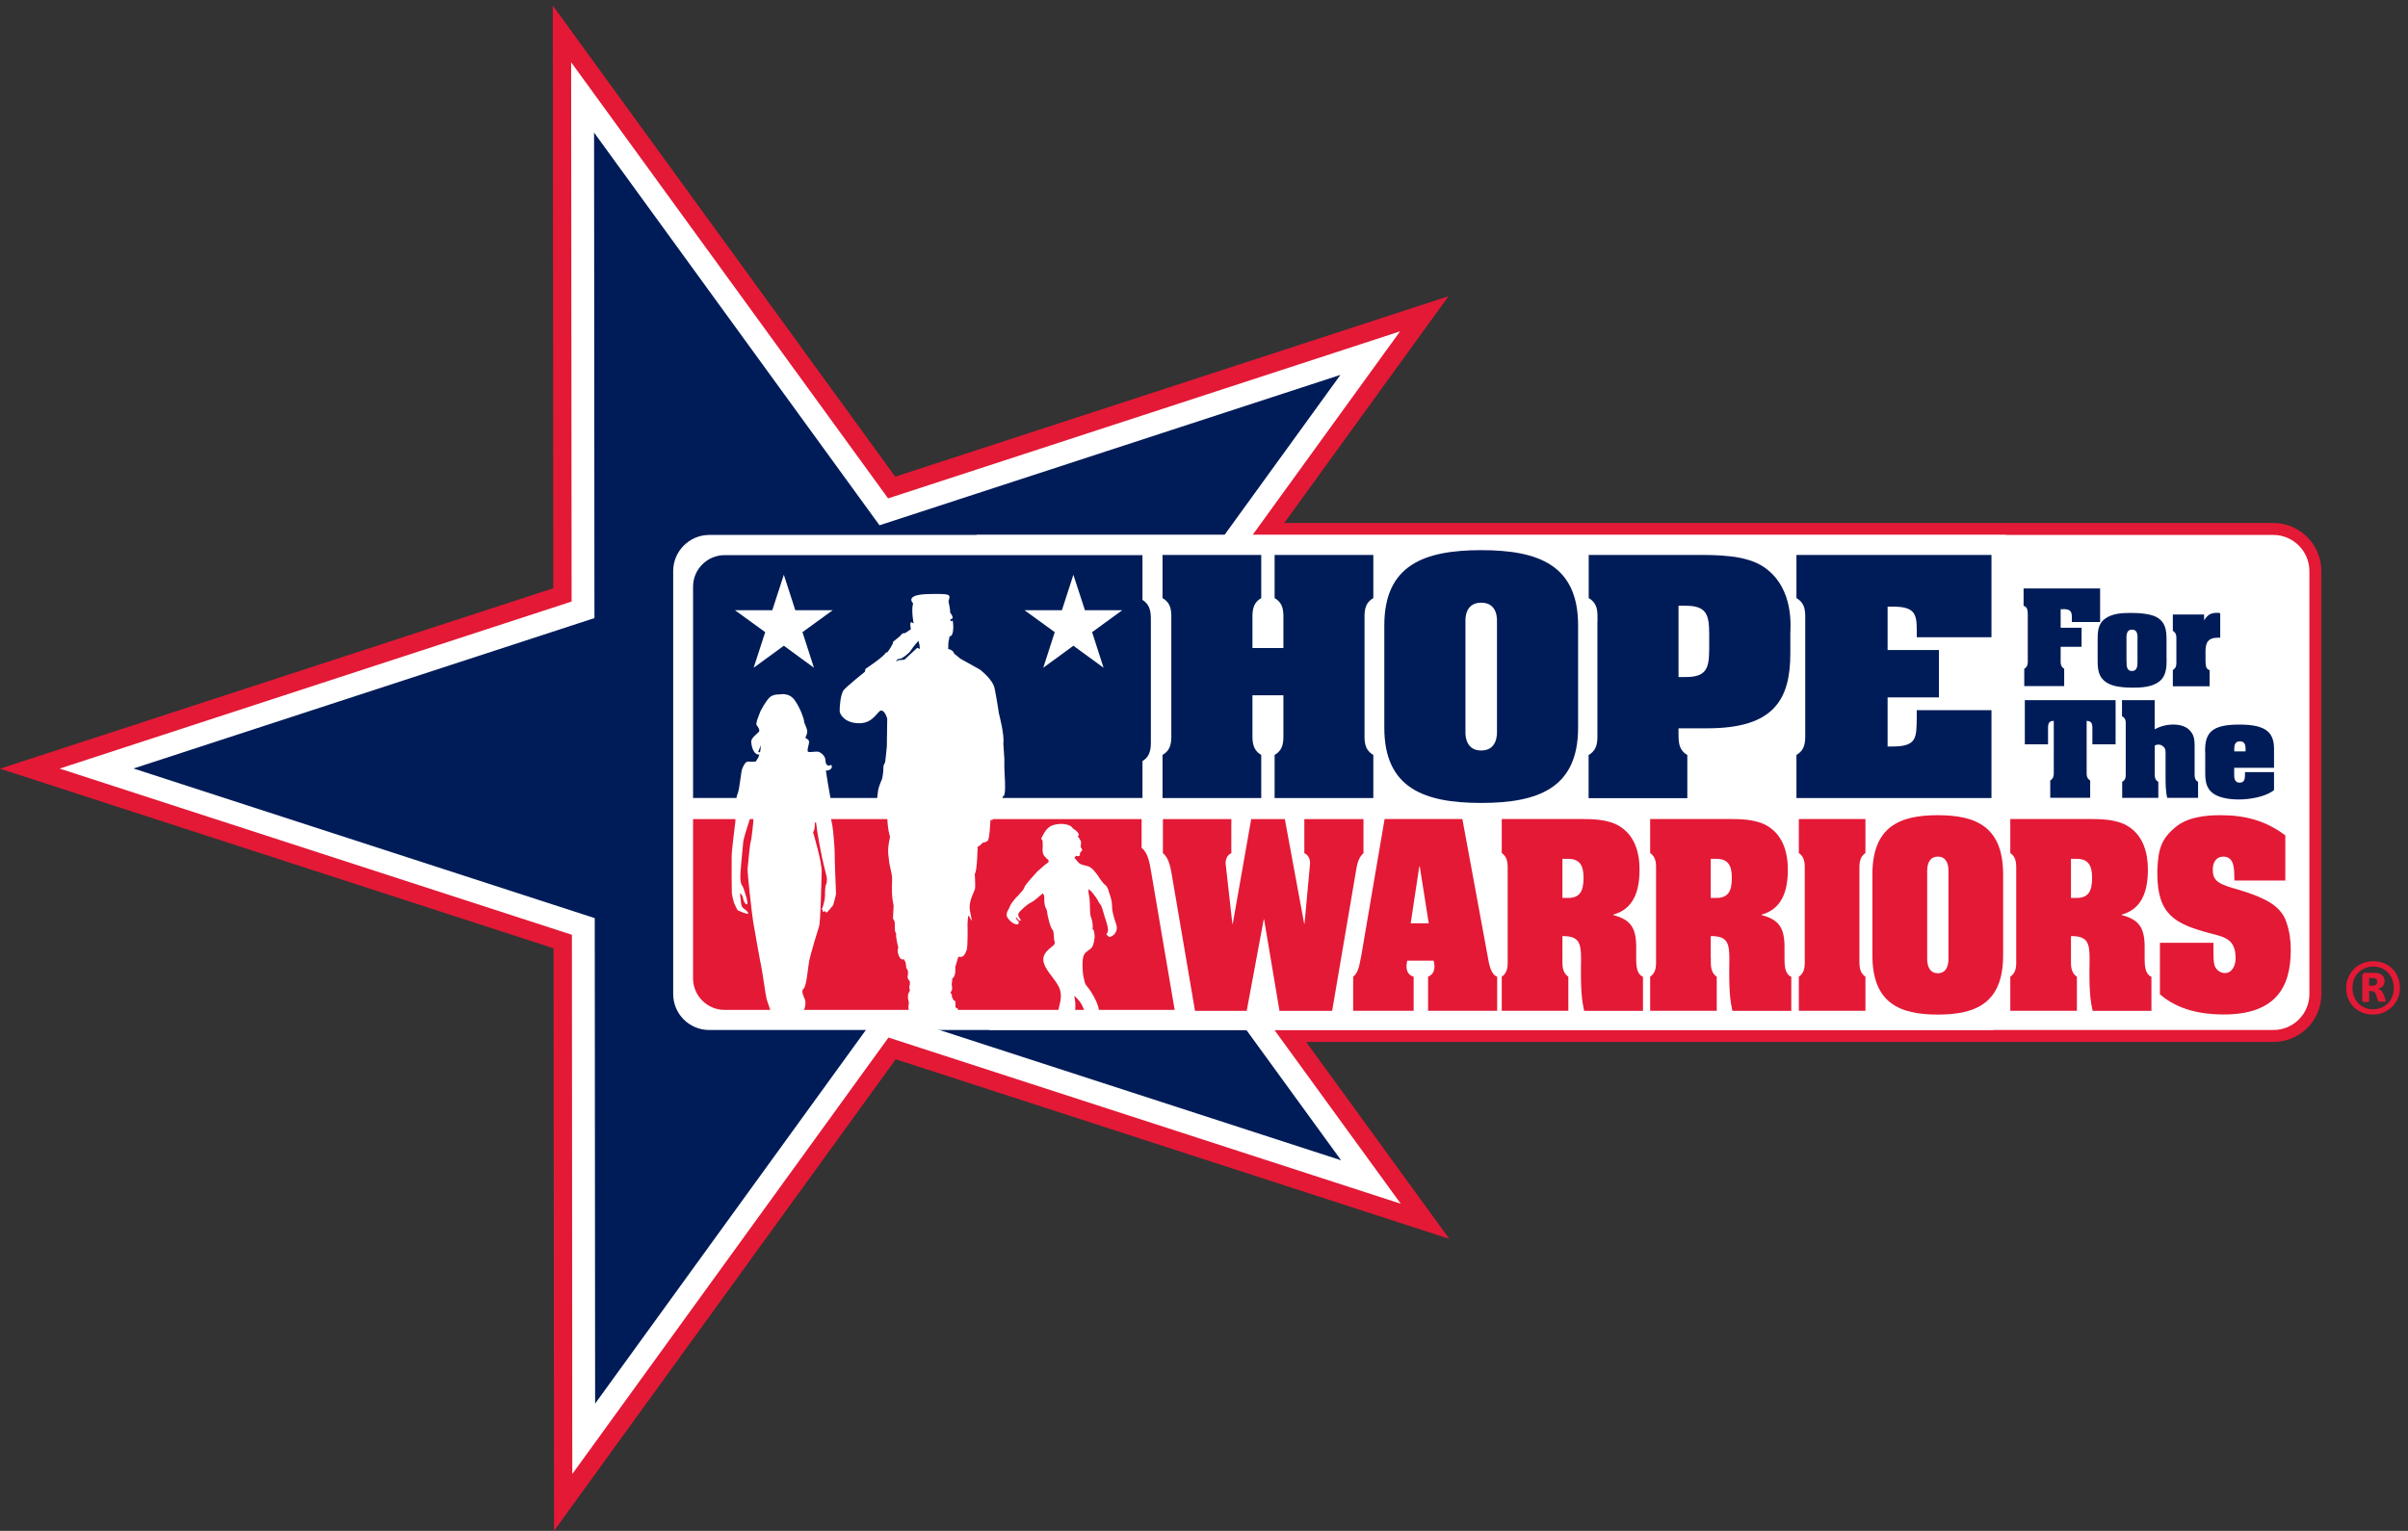 <svg width="434" height="276" viewBox="0 0 434 276" fill="none" xmlns="http://www.w3.org/2000/svg">
<rect x="0" y="0" width="434" height="276" fill="#333333" stroke="none"/>
<g clip-path="url(#clip0_263_191)">
<path d="M178.302 185.696H409.734C413.299 185.714 416.227 182.798 416.227 179.228V102.948C416.227 99.377 413.299 96.445 409.734 96.445H176.011" fill="white"/>
<path d="M178.302 185.696H409.734C413.299 185.714 416.227 182.798 416.227 179.228V102.948C416.227 99.377 413.299 96.445 409.734 96.445H176.011" stroke="#E31936" stroke-width="4.32"/>
<path fill-rule="evenodd" clip-rule="evenodd" d="M103.488 168.257L12.038 138.569L103.437 108.744L103.368 12.455L159.926 90.321L251.324 60.496L194.887 138.431L251.444 216.281L160.012 186.593L103.557 264.529L103.488 168.257Z" fill="#001C58"/>
<path d="M107.088 23.926L158.513 94.703L241.593 67.585L190.288 138.431L241.714 209.191L158.582 182.212L107.26 253.057L107.191 165.531L24.059 138.552L107.139 111.435L107.071 23.909M99.631 1L99.717 106.053L0 138.586L99.768 170.965L99.854 276L161.441 190.975L261.209 223.353L199.502 138.431L261.072 53.406L161.355 85.939L99.631 1Z" fill="#E31936"/>
<path fill-rule="evenodd" clip-rule="evenodd" d="M105.142 167.032L17.412 138.569L105.107 109.951L105.021 17.578L159.288 92.27L246.967 63.652L192.82 138.431L247.104 213.106L159.374 184.644L105.211 259.405L105.142 167.032Z" fill="#001C58"/>
<path d="M107.088 23.926L158.513 94.703L241.593 67.585L190.288 138.431L241.714 209.191L158.582 182.212L107.26 253.057L107.191 165.531L24.059 138.552L107.139 111.435L107.071 23.909M102.937 11.23L103.023 108.451L10.747 138.569L103.075 168.532L103.144 265.753L160.132 187.059L240.405 213.106L252.461 217.022L195.352 138.431L252.34 59.737L240.302 63.67L160.063 89.855L102.954 11.247L102.937 11.23Z" fill="white"/>
<path d="M359.256 185.696H127.823C124.258 185.714 121.331 182.798 121.331 179.228V102.948C121.331 99.377 124.258 96.445 127.823 96.445H361.529" fill="white"/>
<path d="M178.302 185.696H409.734C413.299 185.714 416.227 182.798 416.227 179.228V102.948C416.227 99.377 413.299 96.445 409.734 96.445H176.011" fill="white"/>
<path d="M205.909 137.224C207.597 136.171 207.424 134.498 207.424 132.808V112.573C207.424 110.883 207.579 109.21 205.909 108.157V100.084H130.596C127.479 100.084 124.913 102.637 124.913 105.76V143.865H205.909V137.241" fill="#001C58"/>
<path d="M205.754 152.887V147.677H124.913V176.398C124.913 179.521 127.462 182.074 130.596 182.074H211.713L207.442 156.992C207.183 155.526 206.908 153.784 205.771 152.869" fill="#E31936"/>
<path d="M193.44 154.56C193.974 154.819 194.163 155.457 194.663 155.733C195.214 156.043 195.903 156.026 196.454 156.337C197.022 156.699 197.367 157.199 197.763 157.699C197.969 157.958 198.107 158.234 198.297 158.51C198.589 158.924 198.848 159.269 199.227 159.58C199.709 159.959 199.829 160.735 200.002 161.253C200.277 161.995 200.432 162.685 200.432 163.461C200.432 164.237 200.639 164.841 200.828 165.583C200.983 166.186 201.414 166.98 201.259 167.601C201.121 168.222 200.759 168.653 200.122 168.895C200.122 168.877 199.95 168.946 199.933 168.912C199.864 168.895 199.261 168.463 199.451 168.325C199.984 167.963 199.554 166.635 199.089 165.238C198.882 164.617 198.779 164.047 198.538 163.461C198.434 163.168 198.211 162.961 198.056 162.702C197.883 162.409 197.78 162.133 197.573 161.857C197.194 161.356 196.747 160.649 196.196 160.304C196.144 160.666 196.213 161.218 196.299 161.581C196.488 162.46 196.402 163.892 196.506 164.875C196.523 165.1 196.678 165.445 196.764 165.755C196.833 166.014 197.074 167.049 196.884 167.411C197.246 167.687 197.315 168.619 197.281 169.033C197.229 169.533 197.126 170.119 196.919 170.585C196.695 171.085 196.282 171.206 195.903 171.551C195.696 171.741 195.024 171.931 195.111 174.259C195.111 174.725 195.145 175.174 195.197 175.622C195.248 176.071 195.369 176.433 195.455 176.864C195.489 177.037 195.524 177.226 195.627 177.399C195.713 177.554 195.748 177.675 195.954 177.865C196.006 177.865 198.366 180.97 198.073 182.919C197.987 183.505 197.539 184.799 196.626 184.299C195.817 183.85 195.593 182.608 195.3 181.849C194.938 180.901 194.404 180.211 193.612 179.521C193.905 181.021 194.112 182.902 192.717 184.04C192.286 184.402 191.58 184.678 191.046 184.316C190.495 183.937 190.547 183.195 190.65 182.643C190.908 181.056 191.597 179.676 190.908 178.089C190.323 176.761 189.169 175.708 188.48 174.432C188.136 173.811 187.912 173.104 188.118 172.431C188.342 171.689 189.014 171.137 189.617 170.637C189.668 170.637 189.927 170.43 189.996 170.292C190.082 170.154 190.168 169.947 190.099 169.809C189.944 169.516 189.978 169.171 189.944 168.86C189.909 168.55 189.944 167.911 189.686 167.618C189.272 167.152 188.997 165.79 188.859 165.203C188.807 165.031 188.773 164.824 188.756 164.651C188.721 164.496 188.738 164.323 188.687 164.168C188.566 163.858 188.377 163.513 188.308 163.185C188.222 162.84 188.204 162.409 188.204 162.064C188.204 161.874 188.239 161.65 188.17 161.46C188.118 161.305 187.998 161.184 187.963 161.029C187.774 161.27 187.447 161.425 187.051 161.839C186.723 162.046 186.379 162.478 185.552 162.857C185.259 162.995 183.658 164.289 183.537 164.755C183.399 165.324 184.14 165.91 183.968 165.928C183.744 166.186 183.296 165.565 183.124 165.307C182.952 165.997 184.054 165.997 183.434 166.669C182.452 166.721 181.608 165.565 181.471 165.22C181.35 164.91 181.488 164.427 181.66 164.134C181.832 163.858 181.918 163.651 182.039 163.357C182.228 162.874 182.642 162.443 182.952 162.029C183.124 161.805 183.331 161.632 183.52 161.443C183.675 161.287 184.14 160.735 184.261 160.597C184.484 160.356 184.588 160.063 184.726 159.769C184.863 159.459 186.706 157.354 186.982 157.096C187.343 156.768 188.377 155.871 188.411 155.854C188.549 155.75 188.773 155.629 188.893 155.509C189.169 155.198 188.928 155.026 188.669 154.801C188.583 154.732 188.514 154.646 188.428 154.56C188.101 154.232 187.981 153.973 187.929 153.559C187.86 153.111 187.963 152.749 187.929 152.266C187.894 151.921 188.015 151.455 187.636 151.231C188.101 150.299 188.601 149.195 189.703 148.798C190.96 148.35 192.854 148.453 193.406 149.385C193.371 149.368 194.628 150.075 194.404 150.679C194.336 150.679 194.249 150.713 194.181 150.696C194.422 151.006 194.646 151.282 194.801 151.662C194.938 152.041 194.714 152.369 194.801 152.731C194.852 152.956 195.111 153.059 195.024 153.335C194.956 153.525 194.732 153.577 194.663 153.749C194.594 153.922 194.714 154.111 194.594 154.249C194.456 154.405 194.112 154.37 193.939 154.284C193.802 154.405 193.716 154.577 193.595 154.715L193.423 154.594" fill="white"/>
<path d="M193.457 103.621L195.541 110.021H202.258L196.833 113.971L198.899 120.388L193.457 116.42L188.032 120.388L190.099 113.971L184.657 110.021H191.391L193.457 103.621Z" fill="white"/>
<path d="M141.274 103.621L143.341 110.021H150.074L144.632 113.971L146.699 120.388L141.274 116.42L135.832 120.388L137.916 113.971L132.473 110.021H139.19L141.274 103.621Z" fill="white"/>
<path d="M174.082 184.161C174.289 183.402 172.653 182.091 172.653 182.091C172.756 181.781 172.222 181.66 172.222 181.66L172.188 180.521L171.861 180.314L171.585 179.797L171.533 179.193L171.275 179.038L171.413 178.796L171.551 178.503C171.688 178.4 171.516 177.365 171.516 177.365C171.602 177.244 171.637 176.399 171.637 176.399C172.36 176.019 172.171 174.346 172.171 174.346L172.704 172.535L172.859 172.5C173.789 172.69 173.962 171.827 174.203 171.344C174.461 170.861 174.392 166.894 174.375 166.549C174.375 166.204 174.513 165.065 174.513 165.065C174.874 165.359 175.064 166.014 175.064 166.014C175.253 165.531 174.668 164.479 174.771 163.22C174.874 161.96 175.649 160.615 175.736 160.218C175.822 159.821 175.684 157.527 175.684 157.527C176.114 157.217 176.201 152.645 176.201 152.645C176.459 152.645 177.113 151.938 177.113 151.938C177.113 151.938 177.699 151.869 178.026 151.559C178.371 151.248 178.508 147.85 178.508 147.85H178.87L179.059 147.022C179.611 147.263 179.972 146.677 179.972 146.435C179.972 146.211 180.764 143.572 180.764 143.572C181.298 143.503 181.161 141.26 181.057 139.346C180.988 138.104 181.023 136.896 181.023 136.896L180.833 134.015C181.074 132.549 180.041 128.651 180.041 128.651C180.041 128.651 179.611 125.804 179.266 124.131C178.939 122.441 176.579 120.698 176.579 120.698L173.083 118.749L171.964 117.835C171.792 117.145 170.896 117.007 170.896 117.007L170.931 115.817L171.154 114.695C171.843 114.851 171.861 113.005 171.774 112.28C171.688 111.539 171.361 112.091 171.361 112.091L171.275 111.608C171.275 111.608 171.654 111.694 171.688 111.383C171.74 111.021 171.241 110.435 171.241 110.435C171.309 110.003 170.948 108.434 170.948 108.434C171.241 107.209 171.723 107.002 167.297 107.105C162.853 107.209 164.576 108.779 164.576 108.779C164.197 109.986 164.662 112.401 164.662 112.401L164.334 112.211C163.852 111.953 164.179 113.436 164.179 113.436L163.129 114.143C162.526 114.092 162.302 114.609 162.302 114.609L160.976 115.696C160.976 116.265 159.908 117.628 159.908 117.628H159.684C159.374 118.352 155.982 120.595 155.982 120.595L155.878 121.112C155.878 121.112 152.727 123.648 152.089 124.39C151.452 125.132 151.332 127.564 151.332 128.168C151.332 128.771 152.244 130.393 154.879 130.393C157.514 130.393 158.186 128.03 158.858 128.099C159.547 128.168 159.908 129.582 159.908 129.582L159.839 134.585L159.667 136.258L159.529 137.431C159.529 137.431 159.202 138 159.219 138.259C159.254 139.173 158.996 140.381 158.996 140.381C158.996 140.381 158.393 141.743 158.272 142.433C158.152 143.123 157.807 146.366 157.807 146.366C158.496 146.366 159.133 146.642 159.133 146.642C159.288 146.573 159.891 146.642 159.891 146.642C159.943 149.747 160.425 150.869 160.425 150.869C159.839 153.404 160.132 153.939 160.236 155.181C160.356 156.423 160.856 157.579 160.787 158.7C160.614 161.857 161.062 163.22 161.062 163.22L160.942 165.583L161.252 166.187L161.303 167.86L161.527 168.343C161.389 168.929 161.906 170.844 161.906 170.844C161.906 170.844 161.734 171.241 161.803 171.638C162.147 173.363 162.888 172.931 162.888 172.931L163.215 173.483L163.336 174.467L163.404 174.622L163.611 174.932L163.663 175.381L163.577 176.192L163.646 176.468L163.783 176.657L163.99 176.985V177.485C163.818 177.899 163.921 178.244 163.921 178.244C163.921 178.244 164.093 178.555 163.869 178.848C163.646 179.124 163.611 179.607 163.663 180.142C163.697 180.383 163.852 180.625 163.801 180.884C163.697 181.418 163.714 181.85 163.801 182.177C163.473 182.436 162.268 183.523 162.44 184.178C162.44 184.178 162.268 184.23 162.182 184.541L174.031 184.178M162.957 118.939L161.923 119.025L161.579 119.232C161.424 119.094 161.889 118.801 161.889 118.801C161.889 118.801 162.061 118.801 162.285 118.766C162.509 118.732 163.801 117.887 164.179 117.248C164.558 116.61 165.54 115.523 165.54 115.523L165.712 116.231L165.798 116.99L165.316 116.8L162.974 118.956L162.957 118.939Z" fill="white"/>
<path d="M247.518 143.882H229.727V136.103C231.484 135.085 231.312 133.446 231.312 131.807V125.356H225.732V131.807C225.732 133.446 225.577 135.085 227.316 136.103V143.882H209.526V136.103C211.282 135.085 211.11 133.446 211.11 131.807V112.125C211.11 110.486 211.282 108.848 209.526 107.83V100.05H227.316V107.83C225.559 108.848 225.732 110.486 225.732 112.125V116.834H231.312V112.125C231.312 110.486 231.484 108.848 229.727 107.83V100.05H247.518V107.83C245.761 108.848 245.933 110.486 245.933 112.125V131.807C245.933 133.446 245.761 135.085 247.518 136.103V143.882Z" fill="#001C58"/>
<path d="M284.425 131.203C284.425 142.036 277.312 144.762 266.962 144.762C256.611 144.762 249.498 142.054 249.498 131.203V112.746C249.498 101.913 256.611 99.188 266.962 99.188C277.312 99.188 284.425 101.896 284.425 112.746V131.203ZM264.12 131.876C264.12 132.187 263.965 135.309 266.962 135.309C269.958 135.309 269.803 132.187 269.803 131.876V112.039C269.803 111.728 269.976 108.658 266.962 108.658C263.948 108.658 264.12 111.728 264.12 112.039V131.876Z" fill="#001C58"/>
<path d="M287.921 112.125C287.921 110.486 288.093 108.847 286.337 107.83V100.05H305.436C309.432 100.05 314.788 99.998 318.077 102.344C323.451 106.174 322.676 113.194 322.676 114.316V117.8C322.676 126.132 319.713 131.307 307.727 131.307H302.526C302.526 133.463 302.353 135.085 304.11 136.12V143.899H286.319V136.12C288.076 135.102 287.904 133.463 287.904 131.824V112.142M302.526 122.061H303.886C308.209 122.061 308.054 119.767 308.054 115.661C308.054 111.556 308.226 109.21 303.886 109.21H302.526V122.044V122.061Z" fill="#001C58"/>
<path d="M358.928 128.03V143.882H323.778V136.103C325.534 135.085 325.362 133.446 325.362 131.807V112.125C325.362 110.486 325.534 108.848 323.778 107.83V100.05H358.928V114.885H345.461V113.557C345.461 110.59 345.03 109.365 341.086 109.365H340.208V117.197H349.456V125.735H340.208V134.585H341.086C345.461 134.585 345.409 133.049 345.461 129.461V128.03H358.928Z" fill="#001C58"/>
<path d="M235.066 147.677H245.744V153.818C244.624 154.784 244.521 156.354 244.263 157.803L240.095 182.246H230.606L227.833 165.755H227.764L224.698 182.246H215.381L211.213 157.803C210.955 156.389 210.697 154.698 209.594 153.818V147.677H221.926V153.818C221.219 154.146 220.892 154.819 220.892 155.664L222.115 166.549H222.184L225.508 147.677H231.57L235.049 166.514H235.118L236.117 155.664C236.117 154.819 235.789 154.129 235.083 153.818V147.677" fill="#E31936"/>
<path d="M254.786 182.229H243.884V176.088C244.952 175.294 245.072 173.5 245.365 172.189L249.55 147.66H263.569L268.184 172.707C268.357 173.794 268.736 175.743 269.838 176.088V182.229H257.386V176.088C258.161 175.777 258.54 175.122 258.54 174.208C258.54 173.845 258.471 173.518 258.385 173.19H253.632C253.563 173.518 253.494 173.88 253.494 174.208C253.494 175.174 253.942 175.864 254.786 176.088V182.229ZM257.507 166.462L255.888 156.216H255.802L254.252 166.462H257.507Z" fill="#E31936"/>
<path d="M281.601 172.707C281.601 174.001 281.497 175.294 282.668 176.088V182.229H270.664V176.088C271.853 175.294 271.732 174.001 271.732 172.707V157.182C271.732 155.888 271.836 154.594 270.664 153.801V147.66H284.373C286.819 147.66 289.867 147.625 292.02 149.04C294.603 150.696 295.499 153.646 295.499 156.785C295.499 160.58 294.466 163.892 290.763 164.893V164.979C293.863 165.79 294.896 167.239 294.896 170.74V172.724C294.896 173.897 294.896 175.588 296.119 176.105V182.246H285.51C285.114 180.349 284.856 178.727 284.959 172.966C284.959 170.223 284.701 168.86 281.997 168.774H281.601V172.724M281.601 161.891H282.599C284.735 161.891 285.407 160.684 285.407 158.269C285.407 156.043 284.735 154.836 282.599 154.836H281.601V161.891Z" fill="#E31936"/>
<path d="M308.347 172.707C308.347 174.001 308.243 175.294 309.414 176.088V182.229H297.411V176.088C298.599 175.294 298.478 174.001 298.478 172.707V157.182C298.478 155.888 298.599 154.594 297.411 153.801V147.66H311.102C313.548 147.66 316.596 147.625 318.749 149.04C321.332 150.696 322.228 153.646 322.228 156.785C322.228 160.58 321.194 163.892 317.492 164.893V164.979C320.592 165.79 321.625 167.239 321.625 170.74V172.724C321.625 173.897 321.625 175.588 322.848 176.105V182.246H312.239C311.826 180.349 311.584 178.727 311.688 172.966C311.688 170.223 311.429 168.86 308.726 168.774H308.329V172.724M308.329 161.891H309.328C311.464 161.891 312.136 160.684 312.136 158.269C312.136 156.043 311.464 154.836 309.328 154.836H308.329V161.891Z" fill="#E31936"/>
<path d="M325.276 157.182C325.276 155.888 325.397 154.594 324.208 153.801V147.66H336.212V153.801C335.024 154.594 335.127 155.905 335.127 157.182V172.707C335.127 174.001 335.024 175.294 336.212 176.088V182.229H324.208V176.088C325.397 175.294 325.276 174.001 325.276 172.707V157.182Z" fill="#E31936"/>
<path d="M361.029 172.224C361.029 180.78 356.224 182.919 349.249 182.919C342.274 182.919 337.469 180.78 337.469 172.224V157.665C337.469 149.109 342.274 146.97 349.249 146.97C356.224 146.97 361.029 149.109 361.029 157.665V172.224ZM347.338 172.759C347.338 173 347.234 175.467 349.267 175.467C351.299 175.467 351.178 173 351.178 172.759V157.113C351.178 156.871 351.299 154.439 349.267 154.439C347.234 154.439 347.338 156.854 347.338 157.113V172.759Z" fill="#E31936"/>
<path d="M373.257 172.707C373.257 174.001 373.137 175.294 374.325 176.088V182.229H362.321V176.088C363.509 175.294 363.389 174.001 363.389 172.707V157.182C363.389 155.888 363.509 154.594 362.321 153.801V147.66H376.013C378.441 147.66 381.524 147.625 383.659 149.04C386.226 150.696 387.121 153.646 387.121 156.785C387.121 160.58 386.088 163.892 382.402 164.893V164.979C385.502 165.79 386.536 167.239 386.536 170.74V172.724C386.536 173.897 386.536 175.588 387.758 176.105V182.246H377.167C376.753 180.349 376.495 178.727 376.616 172.966C376.616 170.223 376.357 168.86 373.653 168.774H373.257V172.724M373.257 161.891H374.256C376.392 161.891 377.063 160.684 377.063 158.269C377.063 156.043 376.392 154.836 374.256 154.836H373.257V161.891Z" fill="#E31936"/>
<path d="M402.69 158.113C402.69 156.578 402.656 154.439 400.727 154.439C399.469 154.439 398.815 155.44 398.815 156.733C398.815 157.423 398.884 158.096 399.401 158.665C399.952 159.304 401.347 159.787 402.173 160.028C404.533 160.718 407.702 161.65 409.699 163.099C410.836 163.944 411.697 164.962 412.128 166.411C412.644 167.894 412.868 169.55 412.868 171.172V171.327C412.868 177.968 410.164 182.902 400.761 182.902C396.731 182.902 392.494 182.056 389.291 179.262V169.981H398.936C398.936 172.034 398.884 173.569 399.228 174.294C399.573 174.984 400.262 175.432 401.002 175.432C402.328 175.432 402.931 174.018 402.931 172.776C402.931 169.222 400.899 168.946 398.178 168.222C392.202 166.6 388.826 165.031 388.826 157.561V156.802C388.981 153.094 389.532 151.231 392.116 149.109C394.217 147.367 397.282 146.97 400.227 146.97C404.516 146.97 408.304 147.901 411.887 150.61V158.752H402.707V158.096" fill="#E31936"/>
<path d="M150.436 153.853C150.471 153.146 150.126 149.247 150.023 148.885C149.971 148.643 149.799 147.729 149.678 147.091C149.971 146.78 150.126 146.522 150.126 146.522C150.247 146.315 149.988 145.538 149.988 145.538C149.988 145.538 149.196 141.416 148.852 138.914C149.627 138.983 150.178 138.397 149.816 137.897C149.076 138.276 148.817 137.81 148.766 137.017C148.714 136.223 147.939 135.654 147.474 135.533C147.026 135.413 145.821 135.74 145.614 135.499C145.407 135.257 145.769 134.378 145.821 133.843C145.855 133.308 145.321 133.187 145.201 133.067C145.08 132.946 145.459 132.532 145.493 131.945C145.528 131.359 144.908 130.376 144.908 129.996C144.908 129.617 144.288 127.754 143.254 126.27C142.221 124.769 140.516 125.201 140.516 125.201C140.516 125.201 139.276 125.097 138.622 125.822C137.95 126.546 137.037 128.133 136.899 128.651C136.899 128.651 136.142 130.41 136.366 130.721C136.589 131.031 137.02 131.583 136.779 131.928C136.521 132.273 135.436 132.98 135.401 133.636C135.384 134.188 135.677 136.12 136.865 136.051C136.762 136.413 136.607 136.724 136.417 136.982C136.331 137.103 136.262 137.207 136.193 137.31C135.677 137.345 135.057 137.31 134.764 137.31C134.299 137.345 133.937 138.19 133.748 138.656C133.558 139.121 133.283 142.33 132.973 143.003C132.68 143.658 132.336 146.142 132.301 146.435C132.301 146.453 132.284 146.453 132.284 146.453C132.387 146.591 132.491 146.711 132.594 146.832C132.594 146.936 132.559 147.833 132.525 148.247C132.491 148.695 131.905 152.956 131.871 154.353C131.836 155.768 131.871 160.615 131.905 161.029C131.939 161.443 132.232 162.754 132.422 163.064C132.611 163.375 132.801 164.082 133.059 164.168C133.317 164.255 134.661 164.893 134.816 164.72C134.988 164.548 134.557 164.22 134.316 163.996C134.058 163.772 133.696 163.72 133.576 162.892C133.455 162.064 133.369 161.029 133.369 161.029C133.369 161.029 133.851 161.357 133.903 161.891C133.972 162.392 134.282 162.978 134.557 163.047C134.85 163.099 134.626 162.167 134.557 161.909C134.488 161.667 134.006 159.994 133.834 159.77C133.662 159.545 133.524 159.373 133.438 158.441C133.352 157.51 133.92 152.456 133.954 151.783C133.989 151.265 134.764 148.816 135.177 147.557C135.401 147.505 135.625 147.436 135.814 147.35C135.78 148.592 135.487 150.731 135.401 151.352C135.091 152.145 134.833 155.992 134.747 156.596C134.661 157.251 135.556 165.083 135.746 166.169C135.935 167.256 137.054 173.69 137.209 174.277C137.364 174.863 137.984 179.469 138.191 180.211C138.415 180.953 139.672 184.472 139.758 184.886C139.844 185.3 140.861 183.851 140.861 184.127C140.861 184.403 141.136 184.558 141.446 184.558C141.756 184.558 142.169 184.213 142.29 184.247C142.411 184.282 143.806 184.506 144.374 184.437C144.271 184.006 144.649 182.384 144.908 182.022C145.166 181.643 145.218 180.677 145.132 180.332C145.028 179.987 144.253 178.71 144.822 178.262C145.39 177.796 145.631 174.242 145.855 173.156C146.079 172.069 147.336 167.843 147.629 166.997C147.904 166.152 148.025 158.942 148.094 157.199C148.163 155.457 146.544 150.058 146.544 150.058H146.509C146.837 149.678 146.837 149.161 146.854 148.557C146.854 148.471 146.854 148.385 146.854 148.298C146.94 148.298 147.009 148.298 147.078 148.298C147.336 150.575 148.008 153.836 148.008 153.836C148.059 154.37 148.938 157.769 149.007 158.148C149.076 158.528 149.024 159.269 148.886 159.476C148.731 159.683 148.679 160.736 148.697 161.443C148.714 162.15 148.387 163.133 148.335 163.358C148.283 163.565 148.232 163.703 148.128 163.841C148.025 163.961 148.352 163.944 148.266 164.151C148.197 164.358 148.404 164.393 148.404 164.393C148.404 164.393 148.576 164.289 148.731 164.22C148.593 164.375 148.972 164.531 148.972 164.531C149.162 164.444 150.161 163.202 150.161 163.202C150.161 163.202 150.677 161.339 150.677 161.184C150.677 161.029 150.402 154.595 150.436 153.887M136.658 135.551C136.658 135.551 136.882 135.016 137.123 134.36C137.123 134.809 137.054 135.24 136.986 135.654C136.796 135.602 136.658 135.551 136.658 135.551Z" fill="white"/>
<path d="M145.407 182.781C145.287 182.971 145.183 183.264 145.063 183.54C145.338 183.04 145.545 182.557 145.407 182.781Z" fill="white"/>
<path d="M144.562 184.368C144.562 184.368 144.442 184.419 144.374 184.436C144.391 184.522 144.46 184.488 144.562 184.368Z" fill="white"/>
<path d="M145.08 183.54C144.908 183.868 144.718 184.196 144.581 184.351C144.804 184.213 144.959 183.885 145.08 183.54Z" fill="white"/>
<path d="M364.939 126.236H381.3V134.188H377.115V131.221C377.115 130.427 376.926 129.996 376.082 129.962V138.983C376.082 139.639 376.013 140.294 376.719 140.708V143.831H369.52V140.708C370.226 140.294 370.157 139.639 370.157 138.983V129.962C369.313 129.979 369.124 130.41 369.124 131.221V134.188H364.939V126.236Z" fill="#001C58"/>
<path d="M388.361 131.48C389.549 130.824 390.789 130.6 391.909 130.634C392.994 130.669 393.941 130.997 394.475 131.497C395.422 132.342 395.543 133.291 395.543 134.395V139.242C395.543 139.88 395.474 140.605 396.163 140.95V143.848H390.6C390.29 142.537 390.307 141.157 390.307 139.811V136.034C390.307 136.034 390.376 135.361 390.152 134.878C389.791 134.395 389.222 134.015 388.361 134.395V139.242C388.361 139.88 388.292 140.605 388.998 140.95V143.848H382.488V140.95C383.177 140.588 383.126 139.984 383.126 139.328V130.841C383.143 130.186 383.194 129.479 382.454 129.134V126.236H388.344V131.48" fill="#001C58"/>
<path d="M397.437 135.602C397.351 132.066 398.626 130.651 403.534 130.634C408.666 130.617 409.941 132.204 409.854 135.361V138.431H402.673V139.621C402.656 140.26 402.742 141.105 403.654 141.105C404.567 141.105 404.619 140.346 404.619 139.69V139.207H409.854V142.45C408.701 143.382 406.548 143.968 404.412 144.106C402.277 144.244 400.141 143.917 398.987 143.123C397.523 142.123 397.454 140.674 397.454 139.121V135.602M404.722 134.964C404.722 134.446 404.636 133.653 403.706 133.653C402.776 133.653 402.69 134.446 402.69 134.964V135.464H404.722V134.964Z" fill="#001C58"/>
<path d="M373.412 112.159C373.412 111.331 373.481 110.728 373.24 110.331C373.016 109.934 372.534 109.762 371.397 109.831V113.177H375.169V116.61H371.397V118.852C371.397 119.508 371.328 120.163 372.034 120.577V123.7H364.836V120.577C365.542 120.163 365.473 119.508 365.473 118.852V110.935C365.473 110.003 365.404 109.451 364.715 109.21V106.087H378.51V112.142H373.395" fill="#001C58"/>
<path d="M390.497 118.783C390.497 120.215 390.462 121.854 389.188 122.854C387.931 123.855 386.071 123.976 384.469 123.976C383.022 123.976 380.99 123.872 379.767 123.113C378.062 122.061 378.062 120.474 378.062 118.783V115.42C378.062 114.022 378.079 112.504 379.388 111.556C380.646 110.624 382.351 110.503 383.935 110.503C385.347 110.503 387.483 110.607 388.688 111.262C390.376 112.211 390.479 113.764 390.479 115.42V118.783M383.281 119.197C383.281 119.887 383.212 120.974 384.245 120.974C385.278 120.974 385.244 119.905 385.244 119.197V115.454C385.244 114.747 385.399 113.522 384.262 113.522C383.126 113.522 383.263 114.73 383.263 115.454V119.197H383.281Z" fill="#001C58"/>
<path d="M397.282 111.797C397.833 110.918 398.402 110.486 399.538 110.486C399.728 110.486 399.952 110.504 400.158 110.555V114.971H399.728C397.919 114.971 397.506 115.92 397.506 117.438V118.697C397.506 119.111 397.506 119.681 397.592 120.095C397.678 120.526 397.816 120.629 398.247 120.836V123.734H391.616V120.802C392.322 120.371 392.253 119.767 392.253 119.094V115.437C392.253 114.764 392.322 114.161 391.616 113.729V110.797H397.248V111.832" fill="#001C58"/>
<path d="M432.553 178.054C432.553 178.744 432.433 179.365 432.174 179.969C431.916 180.556 431.572 181.073 431.141 181.504C430.693 181.936 430.194 182.281 429.591 182.539C428.988 182.798 428.368 182.919 427.679 182.919C426.991 182.919 426.336 182.798 425.751 182.557C425.165 182.315 424.648 181.97 424.218 181.556C423.787 181.125 423.46 180.625 423.219 180.038C422.978 179.452 422.857 178.813 422.857 178.106C422.857 177.399 422.978 176.795 423.236 176.226C423.494 175.639 423.839 175.122 424.269 174.691C424.7 174.259 425.217 173.914 425.819 173.673C426.405 173.431 427.042 173.293 427.731 173.293C428.42 173.293 429.074 173.414 429.66 173.656C430.263 173.897 430.762 174.225 431.176 174.656C431.606 175.07 431.933 175.588 432.174 176.174C432.416 176.761 432.536 177.399 432.536 178.089M431.434 178.158C431.434 177.571 431.331 177.037 431.158 176.554C430.969 176.071 430.711 175.674 430.383 175.329C430.056 174.984 429.66 174.725 429.212 174.535C428.764 174.363 428.265 174.259 427.731 174.259C427.163 174.259 426.646 174.363 426.198 174.57C425.733 174.76 425.337 175.036 425.01 175.381C424.683 175.726 424.442 176.14 424.252 176.588C424.08 177.037 423.994 177.537 423.994 178.054C423.994 178.624 424.08 179.158 424.269 179.641C424.459 180.124 424.717 180.538 425.044 180.883C425.372 181.228 425.768 181.487 426.216 181.677C426.663 181.867 427.163 181.953 427.679 181.953C428.248 181.953 428.764 181.849 429.229 181.66C429.694 181.453 430.091 181.177 430.418 180.849C430.745 180.504 431.003 180.107 431.176 179.641C431.348 179.176 431.451 178.693 431.451 178.175L431.434 178.158ZM429.97 180.418C429.97 180.418 429.97 180.469 429.953 180.504C429.953 180.538 429.901 180.556 429.867 180.573C429.815 180.573 429.746 180.59 429.66 180.607C429.574 180.607 429.453 180.607 429.298 180.607C429.161 180.607 429.04 180.607 428.954 180.607C428.868 180.607 428.799 180.59 428.747 180.573C428.696 180.556 428.661 180.521 428.627 180.487C428.592 180.452 428.575 180.4 428.558 180.331L428.299 179.486C428.196 179.176 428.076 178.969 427.938 178.848C427.8 178.727 427.593 178.675 427.318 178.675H426.991V180.418C426.991 180.504 426.956 180.573 426.887 180.607C426.818 180.642 426.646 180.659 426.405 180.659C426.164 180.659 425.974 180.659 425.888 180.607C425.802 180.573 425.768 180.504 425.768 180.418V175.967C425.768 175.795 425.819 175.639 425.906 175.536C425.992 175.432 426.147 175.381 426.319 175.381H427.731C428.076 175.381 428.351 175.415 428.609 175.467C428.868 175.519 429.074 175.622 429.247 175.743C429.419 175.864 429.557 176.019 429.643 176.209C429.729 176.398 429.781 176.605 429.781 176.864C429.781 177.261 429.66 177.571 429.453 177.796C429.247 178.02 428.954 178.158 428.592 178.261C428.799 178.33 428.971 178.434 429.161 178.589C429.333 178.744 429.471 178.986 429.608 179.296L429.901 180.09C429.953 180.28 429.987 180.4 429.987 180.452L429.97 180.418ZM428.437 176.985C428.437 176.899 428.437 176.812 428.403 176.726C428.386 176.64 428.334 176.571 428.265 176.519C428.196 176.45 428.093 176.398 427.989 176.381C427.869 176.347 427.731 176.329 427.559 176.329H426.991V177.709H427.542C427.886 177.709 428.127 177.64 428.265 177.502C428.386 177.364 428.454 177.192 428.454 176.985H428.437Z" fill="#E31936"/>
</g>
<defs>
<clipPath id="clip0_263_191">
<rect width="434" height="276" fill="white"/>
</clipPath>
</defs>
</svg>
